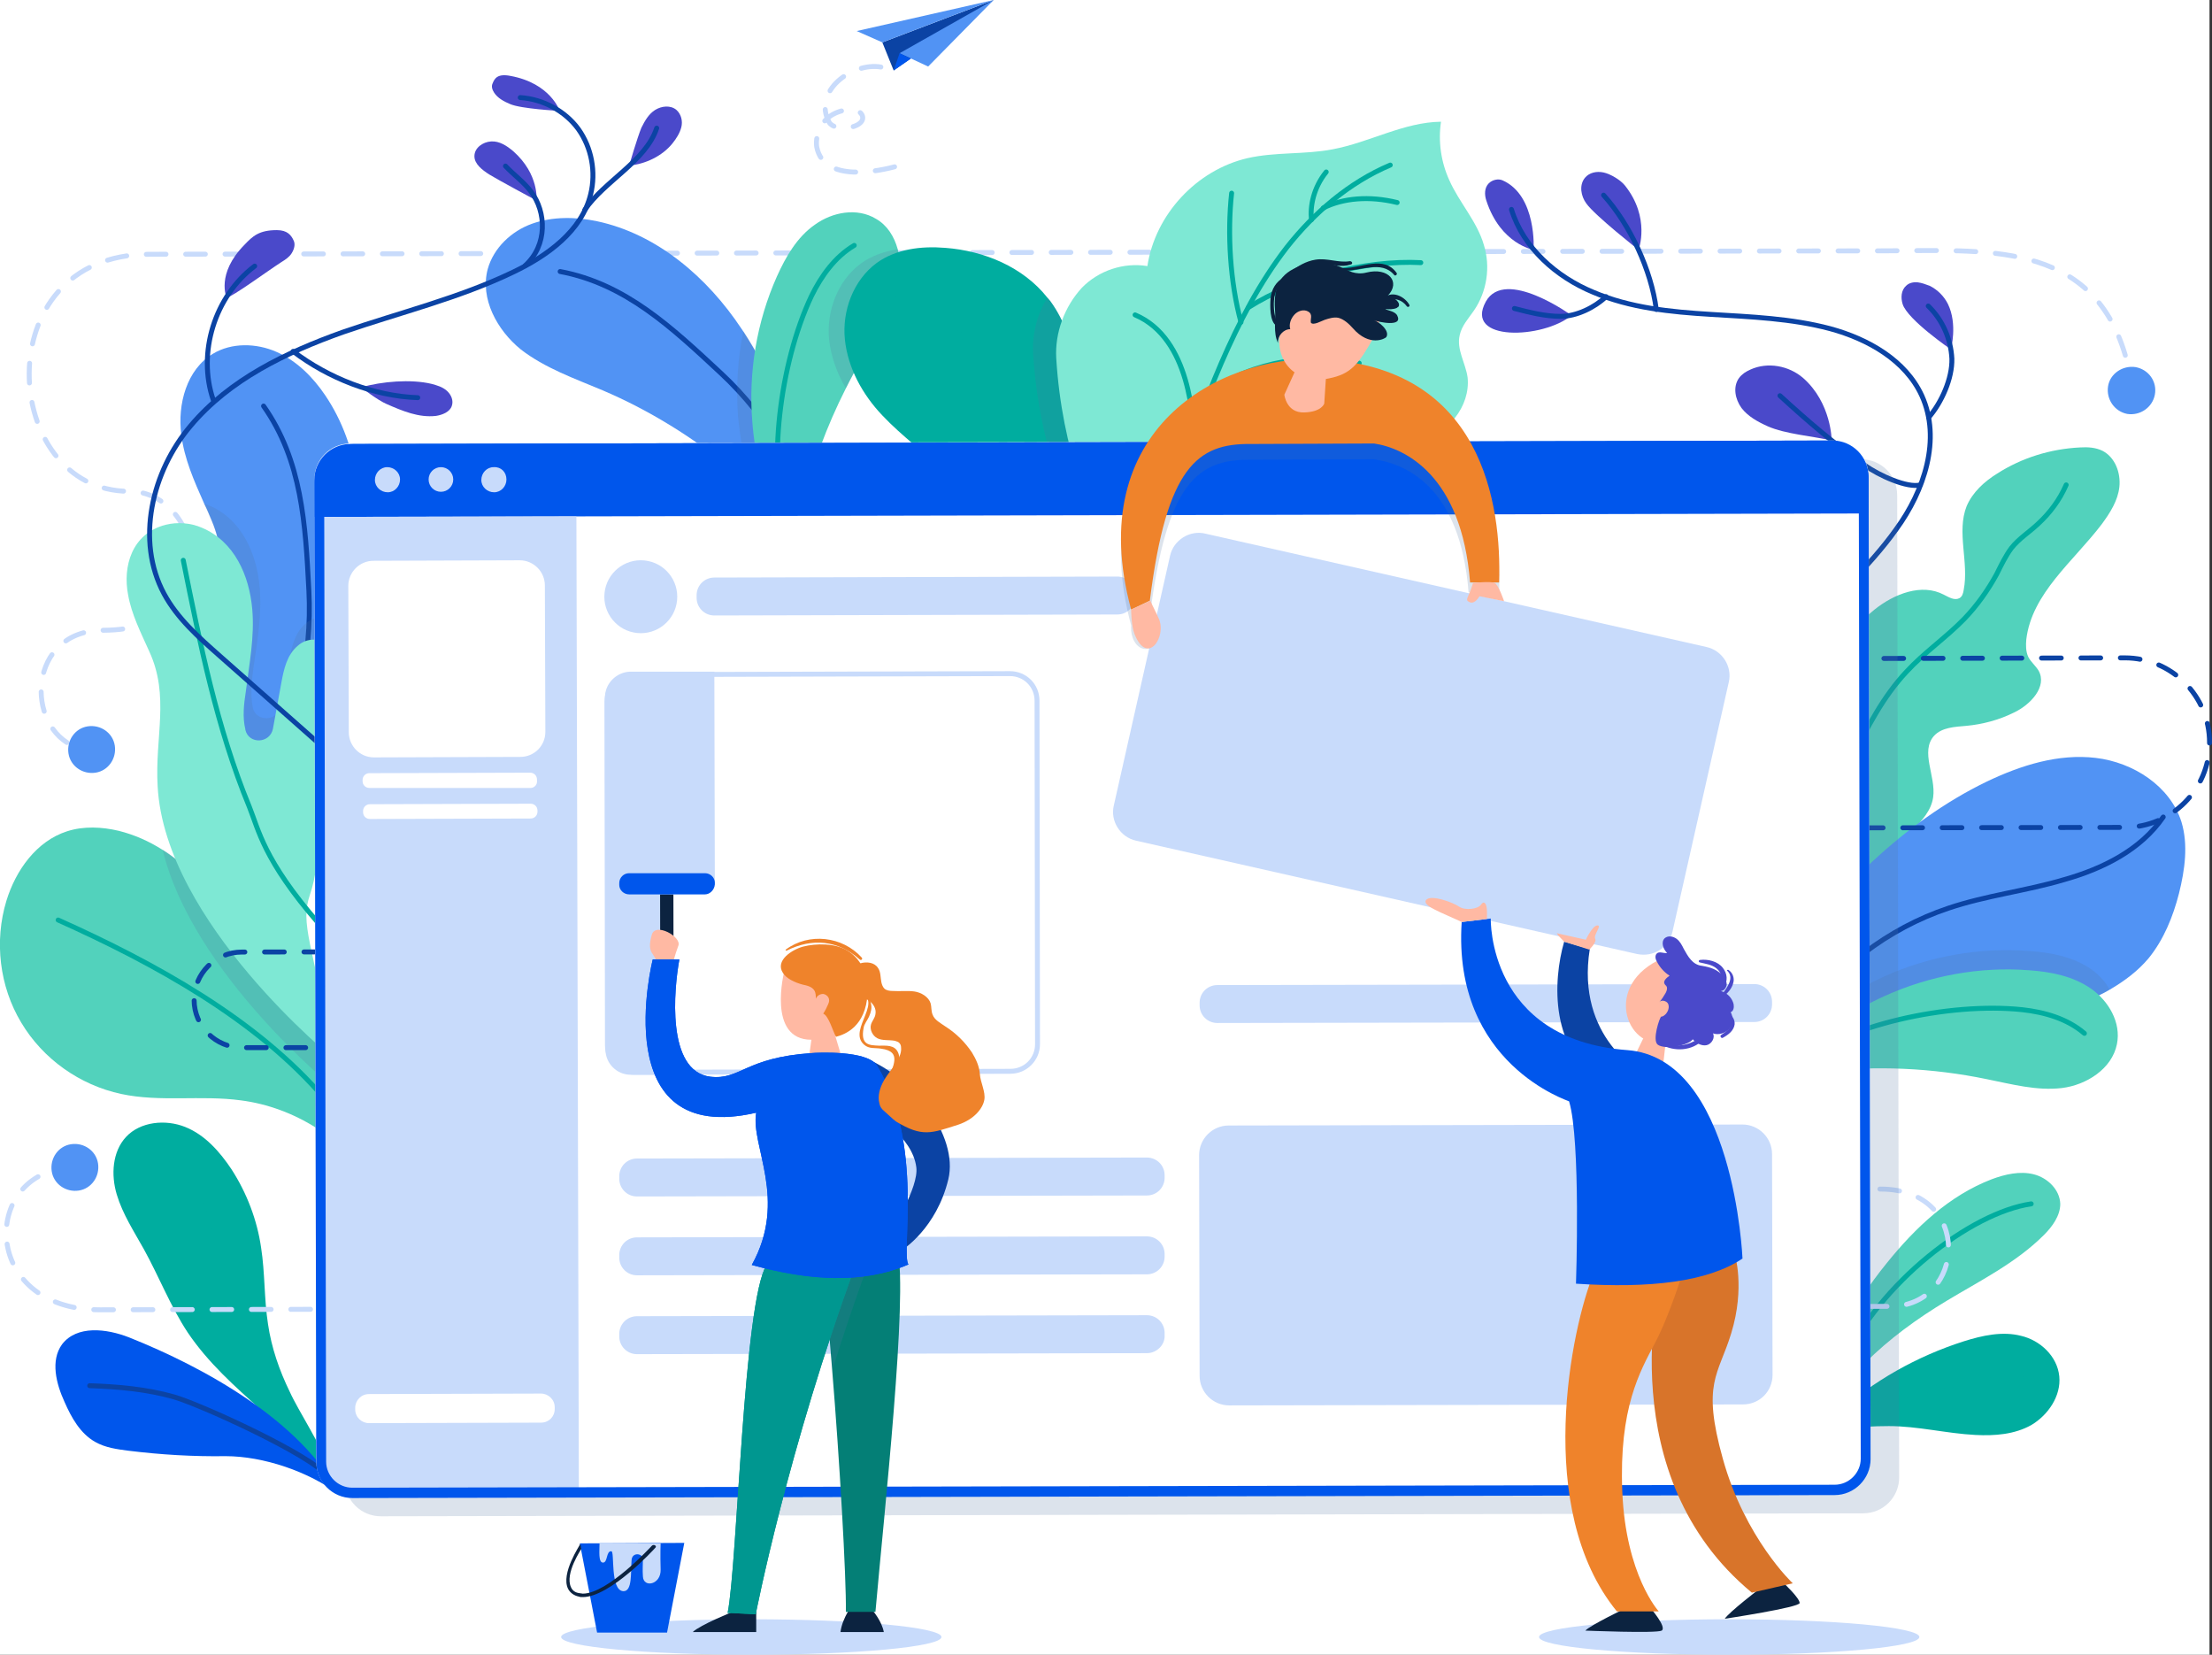 <?xml version="1.0" encoding="utf-8"?>
<!-- Generator: Adobe Illustrator 23.1.0, SVG Export Plug-In . SVG Version: 6.00 Build 0)  -->
<svg version="1.1" xmlns="http://www.w3.org/2000/svg" xmlns:xlink="http://www.w3.org/1999/xlink" x="0px" y="0px"
	 viewBox="0 0 449 335.8" style="enable-background:new 0 0 449 335.8;" xml:space="preserve">
<rect x="0" y="0" width="449" height="335.8" fill="#333333" stroke="none"/>
<style type="text/css">
	.st0{fill:#FFFFFF;}
	.st1{display:none;}
	.st2{display:inline;fill:#ECF3FF;}
	.st3{fill:#C8DBFB;}
	.st4{fill:none;stroke:#C8DBFB;stroke-linecap:round;stroke-linejoin:round;}
	.st5{fill:none;stroke:#C8DBFB;stroke-linecap:round;stroke-linejoin:round;stroke-dasharray:3.993,3.993;}
	.st6{fill:#5193F4;}
	.st7{fill:none;stroke:#0B43A4;stroke-linecap:round;stroke-linejoin:round;stroke-miterlimit:10;}
	.st8{fill:#00AD9F;}
	.st9{fill:none;stroke:#00AD9F;stroke-linecap:round;stroke-linejoin:round;stroke-miterlimit:10;}
	.st10{fill:#0056EC;}
	.st11{fill:#52D2BC;}
	.st12{opacity:0.2;fill:#5275A0;}
	.st13{fill:#7EE8D4;}
	.st14{fill:#4A49CA;}
	.st15{fill:none;stroke:#0B43A4;stroke-linecap:round;stroke-linejoin:round;stroke-miterlimit:10;stroke-dasharray:4;}
	.st16{fill:none;stroke:#C8DBFB;stroke-linecap:round;stroke-linejoin:round;stroke-miterlimit:10;stroke-dasharray:4;}
	.st17{fill:#0B43A4;}
	.st18{fill:#0C2340;}
	.st19{fill:#EF832B;}
	.st20{fill:#FFB9A3;}
	.st21{fill:#047F76;}
	.st22{fill:#009790;}
	.st23{fill:#D8742A;}
	.st24{display:inline;}
	.st25{fill:#A5B7C6;}
</style>
<g id="BACKGROUND">
	<rect class="st0" width="448.5" height="335.8"/>
	<g class="st1">
		<path class="st2" d="M84.1,13.2c15.6,1,22.2-9.6,29.5-23.3c20.1-37.5,64.8-33.9,79.8-10.8c10.6,16.4,33.6,13,52.1,6.6
			c18.3-6.3,49.4-12.4,74.1-4.8c21.6,6.6,30.5,30.3,50.2,28.8c43-3.2,64.7,39.3,56.9,57.8c-5.1,12.1-7.6,25.6-3.5,38.1
			c4.6,13.7,15,24.6,23.4,36.3c8.4,11.8,15.2,26.5,11,40.3c-3.6,11.8-14.2,20-20.9,30.5c-20.6,32.5-0.2,82.2-27.6,109.3
			c-19.6,19.4-51.6,14.9-79.1,18.6c-22.9,3.1-44.4,12.7-67.2,16.5c-46.1,7.6-92.8-9.2-139.5-9.6c-16.5-0.2-33.3,1.7-49.2-2.4
			c-21.3-5.4-39.4-21.8-46.8-42.3c-10.2-28.3-0.5-61.1-12.1-88.9c-9.4-22.6-32.3-41.1-30.9-65.5c0.9-15.2,11.3-27.9,18.4-41.4
			C13.5,86.9-0.6,7.6,84.1,13.2z M220.3-23.5c-4.1,0-7.4,2.5-7.4,5.7s3.3,5.4,7.4,5.7c13.3,0.9,13.3-4.5,13.3-7.7
			C233.6-24.8,224.4-23.5,220.3-23.5z M355.9,0.8c3.6,2.9,8.1,4.7,12.8,5c1.2,0.1,2.6,0,3.5-0.8c1.2-1,1.3-3,0.3-4.1
			c-0.7-0.7-1.6-1-2.5-1.4c-1.5-0.6-3-1.5-3.9-2.9c-0.3-0.4-0.5-0.9-0.9-1.1C362.5-6,351.2-3.1,355.9,0.8z M378.6,5.8
			c1.2,0.4,2.5,0,3.6-0.4c0.8-0.2,1.7-0.8,1.5-1.6c-0.1-0.4-0.4-0.6-0.8-0.8c-1.6-0.8-3.6-1.4-5.1-0.4
			C376.2,3.8,377.4,5.4,378.6,5.8z M432.9,113.1c0.2,1.8,1.3,3.3,2.4,4.7c2,2.8,4.1,5.6,6.8,7.8c1.1,0.9,2.5,1.7,3.9,1.8
			c1.3,0,2.6-0.6,3.7-1.3c2.6-1.9,4.4-4.9,4.8-8.1c0.5-4.4-1.5-8.7-3.9-12.4c-1.5-2.3-3.2-4.6-5.7-5.9c-4.1-2.1-6.9-0.3-8,3.4
			C435.8,106.4,432.5,109.3,432.9,113.1z M-7.5,215.6c-2.2,1.9-0.2,7.5,0.4,11.2c0.2,1.1,0.5,2.3,1.2,3.2c1,1.2,2.6,1.7,4.1,2.1
			c2.7,0.8,5.9,1.4,7.9-0.4c1.5-1.4,1.7-3.6,1.7-5.7c0-1.9-0.1-3.7-0.3-5.6c-0.1-0.9-0.2-1.8-0.7-2.6c-0.6-1-1.7-1.5-2.7-2
			C0.2,214.3-5.3,213.7-7.5,215.6z M125.7,356.3c-1.3,0.3-2.8,0.8-3,2.1c-0.2,1.1,0.7,2,1.6,2.6c7.1,5.3,16.7,5.6,25.6,5.8
			c1,0,2.1,0,3.1-0.4c1.9-0.8,2.8-3.3,1.9-5.2c-0.3-0.7-0.8-1.2-1.4-1.8C146.4,352.6,134.6,354.6,125.7,356.3z M303.4,352.8
			c-8,5.9,0.1,11.1,10.2,7.2c5.5-2.1,10.7-4.2,16.3-5.6c1.8-0.5,12.7-2.8,12.7-5.3c0-6.5-12.3-5-20.1-3.9
			C316.3,346.1,310,347.9,303.4,352.8z"/>
	</g>
</g>
<g id="OBJECTS">
	<g>
		<ellipse class="st3" cx="152.5" cy="332.2" rx="38.6" ry="3.6"/>
		<ellipse class="st3" cx="351" cy="332.2" rx="38.6" ry="3.6"/>
		<g>
			<g>
				<g>
					<path class="st4" d="M432.7,78c-0.1-0.7-0.2-1.3-0.4-2"/>
					<path class="st5" d="M431.4,72.1c-6.9-23.5-28.9-21.2-48.7-21.2c-21.4,0-352.5,0.7-352.5,0.7c-33.3,0.1-30.1,48.1-4,48.1
						c15,0,20.7,28.1-5.2,28.2c-15.5,0-16,19.7-5.6,23.7"/>
					<path class="st4" d="M17.2,152.1c0.6,0.1,1.3,0.2,2,0.2"/>
				</g>
			</g>
			<path class="st6" d="M23.3,151.3c0.4,2.6-1.3,5.1-3.9,5.5c-2.6,0.4-5.1-1.3-5.5-3.9c-0.4-2.6,1.3-5.1,3.9-5.5
				C20.4,147,22.9,148.7,23.3,151.3z"/>
			<path class="st6" d="M437.4,80.1c-0.5,2.6-3,4.3-5.6,3.9c-2.6-0.5-4.3-3-3.9-5.6s3-4.3,5.6-3.9C436.2,75,437.9,77.5,437.4,80.1z"
				/>
		</g>
		<g>
			<g>
				<path class="st6" d="M72.1,116.3c-0.7,3.9-1.7,7.7-2.9,11.4c-2.6,8.1-6.3,15.9-10,23.6c-1.9,4-9.8,13.3-14,15.1
					c0.5-10.5,0.5-22.7-0.7-33.3c-1.2-10.2,2.5-17.9-1.5-27.4c-0.5-1.2-1-2.4-1.6-3.6c-2-4.5-4-9-4.6-13.9
					c-0.8-6.2,1.1-13.2,6.4-16.4c3.8-2.3,8.8-2.2,12.9-0.4c4.1,1.8,7.4,5.1,9.9,8.8C73.1,90.7,74.3,104.1,72.1,116.3z"/>
				<path class="st7" d="M53.5,82.4c7.8,11.1,8.5,23.9,9.2,37.5c0.7,13.5-2.6,27.2-9.3,39"/>
			</g>
			<g>
				<path class="st8" d="M53.2,286.3c-5.5-4.9-11-9.8-15.1-15.9c-3.5-5.3-5.8-11.3-8.9-16.9c-2-3.6-4.3-7.1-5.5-11.1
					c-1.2-4-0.9-8.7,1.9-11.7c2.9-3.1,8-3.6,12-2c4,1.6,7,5,9.4,8.6c3.1,4.8,5.2,10.3,6,15.9c0.8,5.1,0.6,10.4,1.4,15.5
					c0.7,4.8,2.3,9.4,4.4,13.7c1.8,4,6.5,11,7.7,15.1C63.1,299.3,55.5,288.4,53.2,286.3z"/>
				<path class="st9" d="M34,236c5.2,2.3,7.3,8.5,8.4,14.1c1.2,6.4,1,13.3,3.9,19c5.5,10.9,12.7,23.3,18,27"/>
			</g>
			<g>
				<path class="st10" d="M26.2,271.4c-4.6-1.8-10.6-2.5-13.6,1.4c-2.4,3.3-1.2,8,0.5,11.7c1.4,3.2,3.2,6.4,6.2,8.1
					c2.1,1.2,4.5,1.5,6.8,1.8c6.5,0.8,13.1,1.2,19.7,1.1c7.6,0,16.9,3.1,23.2,7.9C61.1,288.3,41.5,277.5,26.2,271.4z"/>
				<path class="st7" d="M18.2,281.2c5.8,0.2,11.6,0.7,17.2,2.3c5.7,1.7,27.6,11.7,31,16"/>
			</g>
			<g>
				<path class="st11" d="M75.9,240.5c-5.9-9.3-16.1-15.8-27-17.2c-8.1-1.1-16.4,0.4-24.3-1.3c-8.4-1.8-15.9-7.1-20.3-14.5
					c-4.4-7.3-5.5-16.5-3-24.7c1.9-6.2,6.1-12.1,12.3-14.1c3.4-1.1,7.1-0.9,10.5-0.1c3.2,0.8,6.1,2.1,8.8,3.8
					c6.2,3.9,11.2,10,15,16.4c3.4,5.9,11.9,15,17.6,20.9c3.4,3.5,5.8,5.8,5.8,5.8C75.4,220.5,73.5,234.6,75.9,240.5z"/>
				<path class="st9" d="M11.8,186.7c19.4,8.7,40.5,20.2,54.2,36.4"/>
			</g>
			<g>
				<path class="st12" d="M67.9,220.9c0,0-28.9-23.4-34.9-48.5c6.2,3.9,11.2,10,15,16.4c3.4,5.9,11.9,15,17.6,20.9
					C66.3,212.9,67,216.5,67.9,220.9z"/>
				<path class="st12" d="M69.2,127.8c-2.6,8.1-6.3,15.9-10,23.6c-1.9,4-9.8,13.3-14,15.1c0.5-10.5,0.5-22.7-0.7-33.3
					c-1.2-10.2,2.5-17.9-1.5-27.4c-0.5-1.2-1-2.4-1.6-3.6c0.4,0.1,0.7,0.3,1.1,0.4c6.6,2.8,9.6,9.8,10.2,16.5
					c0.5,5.6-0.5,11.2-1.3,16.7c-0.3,2.6-0.6,5.2-0.1,7.7c0,0,0,0,0,0.1c0.7,3,5.1,2.8,5.6-0.2l1.8-9.3c0.5-2.8,1.1-5.7,3.4-7.6
					c0.9-0.8,2.1-1.3,3.2-1.2C67.2,125.2,68.4,126.3,69.2,127.8z"/>
				<path class="st13" d="M67.9,215c-4.6-23.8-7-27.5-5-33.4c2.6-7.6,1.1-15.3,3.5-22.9c2.4-7.7,4.1-15.9,2.1-23.7
					c-0.6-2.5-1.9-5.1-4.8-5.2c-1.2,0-2.3,0.4-3.2,1.2c-2.3,1.9-2.9,4.9-3.4,7.6l-1.7,9.3c-0.6,3-4.9,3.2-5.6,0.2c0,0,0-0.1,0-0.1
					c-0.6-2.5-0.3-5.1,0.1-7.7c0.7-5.6,1.8-11.1,1.3-16.7c-0.6-6.8-3.6-13.7-10.2-16.5c-2.3-1-5-1.2-7.4-0.6
					c-6.9,1.8-8.7,8.5-7.6,14.2c0.7,4,2.6,7.7,4.3,11.5c4.2,9.1,1.1,17.4,1.7,27.4C33.5,187.2,67.9,215,67.9,215z"/>
				<path class="st9" d="M37.2,113.7c3.4,16.9,6.8,34,13.4,50c1.9,4.7,2.9,10.8,14,23.6"/>
			</g>
			<g>
				<path class="st6" d="M169.5,118c-3.5-4-6.8-8.1-10.2-12c-2.2-2.5-4.5-5-7-7.4c-1.2-1.2-2.5-2.3-3.8-3.4
					c-7.9-6.5-16.8-12-26.2-16c-5.7-2.4-11.7-4.5-16.6-8.3c-4.8-3.9-8.3-10.3-6.7-16.3c1.2-4.3,4.8-7.7,9-9.2
					c4.2-1.5,8.9-1.4,13.2-0.5c12.2,2.6,22.4,11.4,29.3,21.8c0.1,0.2,0.3,0.4,0.4,0.6c5.1,7.8,8.6,16.4,11.7,25.2
					c1,2.8,1.9,5.7,2.9,8.5C167,105.1,171.3,113.8,169.5,118z"/>
				<path class="st7" d="M113.7,55.1c13.3,2.5,22.7,11.4,32.6,20.6s17,21.4,20.4,34.5"/>
			</g>
			<g>
				<path class="st12" d="M159.3,106c-0.1,1.4-0.1,2.8,0.2,4.2c-3.3-0.8-5.6-5.9-7.2-11.6c-1.5-5.5-2.2-11.4-2.5-14.1
					c-0.4-5.8-0.1-11.6,1.1-17.3c5.1,7.8,8.6,16.4,11.7,25.2c-1.1,3.2-2,6.3-2.7,9.6C159.7,103.3,159.4,104.6,159.3,106z"/>
				<path class="st11" d="M182.4,58c-1.1,5-4.1,9.3-6.8,13.7c-1.4,2.3-2.7,4.7-3.9,7.1c-3.9,7.7-6.9,15.8-8.9,24.2
					c-0.6,2.8-1,5.4-0.5,8.2c-6.6-1.5-9.2-20.1-9.6-25.7c-0.8-10,0.9-20.2,5-29.4c1.8-4,4.1-8,7.7-10.5c3.6-2.6,8.6-3.5,12.4-1.2
					c2.3,1.3,3.7,3.6,4.4,6.1C182.9,52.9,182.9,55.5,182.4,58z"/>
				<path class="st9" d="M159.8,105.7c-4.1-10.2-1.6-31.9,4.9-45.6c2-4.1,4.8-8,8.7-10.3"/>
			</g>
			<g>
				<path class="st12" d="M182.4,58c-1.1,5-4.1,9.3-6.8,13.7c-1.4,2.3-2.7,4.7-3.9,7.1c-1.8-3-3-6.4-3.4-9.8
					c-0.6-5.8,1.7-12,6.4-15.5c2.2-1.6,4.8-2.5,7.5-2.9C182.9,52.9,182.9,55.5,182.4,58z"/>
				<path class="st8" d="M220.3,101.4c-0.3,1.9-0.9,3.7-1.7,5.5c-2.9,6.3-9,11.7-18.2,16.1c0,0-0.5-10-0.6-12.6
					c-0.4-11.4-12.8-17.7-20.7-26.1c-4-4.2-7-9.6-7.6-15.4c-0.6-5.8,1.7-12,6.4-15.5c4-2.9,9.1-3.5,14-3.1
					c7.9,0.6,15.8,3.9,20.7,10.1c0.2,0.2,0.4,0.5,0.6,0.7c3,4.1,4.5,9.1,5.7,14C220.8,83.7,221.7,92.7,220.3,101.4z"/>
				<path class="st9" d="M181.3,59.5c8.6,4.4,17.2,9.8,22.2,18.1c7,11.5,5.4,26.5,0.1,38.9"/>
			</g>
			<g>
				<path class="st11" d="M363.7,175c5.5-9,2.7-20.6,4.6-30.9c1.5-8,5.9-15.3,12.2-20.4c4-3.2,9.6-5.4,14.1-3c1,0.5,2.1,1.2,3.1,0.7
					c0.6-0.3,0.8-1,0.9-1.7c1.1-5.6-1.5-11.7,0.6-17c1.2-2.8,3.6-5,6.2-6.6c5-3.2,10.8-5,16.8-5.3c1.6-0.1,3.2,0,4.6,0.7
					c2.5,1.3,3.7,4.4,3.4,7.3c-0.3,2.8-1.9,5.3-3.6,7.6c-5.7,7.5-14.2,14-15.3,23.4c-0.1,1.2-0.1,2.4,0.4,3.5c0.5,1,1.5,1.8,2.1,2.8
					c1.8,3.2-1.6,6.9-5,8.5c-3,1.5-6.4,2.4-9.7,2.7c-2.3,0.2-4.9,0.3-6.5,2c-2.9,3.2,0.4,8.2-0.2,12.5c-0.4,2.7-2.3,4.8-4.2,6.6
					c-3.6,3.4-7.5,6.5-11.7,9.2c-3.4,2.2-7,4.1-10,6.8c-3,2.7-5.4,6.3-5.6,10.3"/>
				<path class="st9" d="M371,166.3c0.9-4.4,2.9-8.4,4.9-12.4c3.1-6.2,6.3-12.5,11.1-17.6c3.6-3.9,8-6.9,11.7-10.7
					c2.6-2.7,4.8-5.8,6.6-9.1c0.9-1.8,1.8-3.7,3-5.3c1.5-1.9,3.6-3.2,5.4-4.9c2.4-2.2,4.4-4.9,5.7-7.9"/>
			</g>
			<g>
				<path class="st6" d="M442.3,181.3c-1.2,4.7-3.1,9.4-6.2,13.2c-2.2,2.6-4.9,4.6-7.8,6.3c-1.5,0.9-3.1,1.6-4.7,2.3
					c-6.3,2.6-13,4.1-19.8,4.4c-9.9,0.4-20-1.8-29.5,1c-4.4,1.3-8.4,3.6-11.6,6.8c-2.1,1.9-3.8,4.2-5.2,6.6l1.3-8.2
					c2.4-8.8,4.8-17.8,9.7-25.5c3.2-5,7.2-9.4,11.6-13.4c6.9-6.4,14.7-12.1,23.2-16.2c6.9-3.3,14.5-5.7,22.1-4.8
					c7.6,0.9,15.1,5.7,17.4,13C444.2,171.4,443.5,176.5,442.3,181.3z"/>
				<path class="st7" d="M365.1,207.4c7.3-10.7,18.1-19,30.4-23.1c7.7-2.6,15.8-3.5,23.5-5.8c7.8-2.2,15.5-6,20.1-12.7"/>
			</g>
			<g>
				<path class="st11" d="M369.9,286.1c0.4-11,6.1-21.2,13.1-29.8c5.8-7.2,12.7-13.7,21.3-17c2.7-1,5.7-1.7,8.5-1
					c2.8,0.7,5.3,3.1,5.4,6c0,2.4-1.6,4.6-3.3,6.3c-5.7,5.7-13,9.3-19.8,13.4c-11.8,7.1-23,16.6-27.7,29.6"/>
				<path class="st9" d="M374.2,276.5c7.2-16.1,25.8-30.4,38.1-32.2"/>
			</g>
			<g>
				<path class="st8" d="M365.4,294.9c-0.1-1.8,5.9-6.7,7.3-7.9c7.5-6.8,16.5-11.8,25.9-14.8c3.8-1.2,7.9-2.1,11.7-1.1
					c3.8,0.9,7.3,4.1,7.7,8.2c0.4,4-2.3,7.9-5.7,9.9c-3.4,1.9-7.4,2.2-11.3,2c-5.9-0.3-11.7-1.8-17.6-1.8S369.1,290,365.4,294.9z"/>
				<path class="st9" d="M371.5,289.3c12.1-6.6,30.4-10.8,43.7-9.2"/>
			</g>
			<g>
				<path class="st12" d="M220.3,101.4c-0.3,1.9-0.9,3.7-1.7,5.5c-4.2-9-8-20.8-8.9-35.2c-0.2-3.9,0.8-7.9,2.9-11.3
					c0.2,0.2,0.4,0.5,0.6,0.7c3,4.1,4.5,9.1,5.7,14C220.8,83.7,221.7,92.7,220.3,101.4z"/>
				<path class="st13" d="M262.1,100.9c9-3.2,18.4-5.8,26.7-10.7c2.5-1.5,4.9-3.2,6.6-5.5c1.8-2.3,2.8-5.2,2.5-8.1
					c-0.4-2.9-2.3-5.7-1.6-8.6c0.4-1.9,1.8-3.4,2.9-5c2.6-3.8,3.4-8.8,2-13.3c-1.4-4.8-5-8.6-7-13.1c-1.7-3.7-2.3-7.9-1.7-11.9
					c-7.6,0.1-14.5,4.2-22,5.6c-5.7,1.1-11.6,0.5-17.3,1.8c-10.3,2.4-18.7,11.4-20.3,21.9c-4.8-0.8-9.9,0.9-13.3,4.4
					c-3.5,3.8-5.5,9.1-5.2,14.3c2.3,37.4,23.8,57,23.8,57S258.7,102.1,262.1,100.9z"/>
				<g>
					<path class="st9" d="M241.9,100.6c-0.9-9.2,2.3-18.4,6-26.9c3.6-8.3,7.8-16.4,13.3-23.5c5.6-7.1,12.7-13.2,21-16.7"/>
					<path class="st9" d="M250,39.2c-0.9,8.2-0.3,18.1,1.9,26.2"/>
					<path class="st9" d="M253.4,62.4c9.4-6,23.9-9.7,35-9.1"/>
					<path class="st9" d="M230.4,63.9c11.3,4.8,11.8,21.4,12.1,26.1"/>
					<path class="st9" d="M245.5,79.5c8.7-6.2,21.2-8.1,30.4-5.8"/>
					<path class="st9" d="M269.2,34.9c-2.6,3.2-3.3,7-3,9.7"/>
					<path class="st9" d="M268.6,42.2c4-2,9.3-2.5,15-1.1"/>
				</g>
			</g>
			<g>
				<path class="st14" d="M46,60.4c1.1-0.1,8.3-5.4,11.1-7.2c0.8-0.5,1.6-1,2.1-1.8c0.5-0.8,0.8-1.8,0.4-2.6
					c-0.5-1.1-1.3-2.1-3.4-2.1c-3.6,0-4.9,1.2-6.6,3C43.8,55.6,46,60.4,46,60.4z"/>
				<path class="st14" d="M78.5,82c3.2,1.4,6.5,2.8,10,2.4c1.3-0.2,2.8-0.8,3.2-2c0.4-1.1-0.1-2.3-1-3.1c-0.9-0.8-2-1.1-3.1-1.4
					c-4.2-1-10.1-0.5-14.3,0.7C73.3,78.6,76.6,81.2,78.5,82z"/>
				<path class="st14" d="M99.3,35.4c-1.4-0.9-3-2.1-3-3.7c0-1.7,1.7-2.9,3.4-3s3.2,0.9,4.5,2c5.3,4.7,4.7,10,4.7,10
					S100.9,36.4,99.3,35.4z"/>
				<path class="st14" d="M103.5,21.1c-1.2-0.5-2.5-1.2-3.2-2.3c-0.4-0.6-0.6-1.3-0.3-1.9c0.4-1,1-2,3.6-1.5c8.2,1.5,10,7.1,10,7.1
					S105.7,22.1,103.5,21.1z"/>
				<path class="st14" d="M127.7,33.6c3.3-0.3,6.7-1.9,8.8-4.5c0.8-1,1.5-2.1,1.8-3.3c0.3-1.2,0-2.6-1-3.5c-1.2-1-3-0.8-4.3,0
					c-1.3,0.8-2.1,2.2-2.8,3.6C129.4,27.8,127.7,33.6,127.7,33.6z"/>
				<path class="st7" d="M68.6,154.3c-8-7.1-16-14.1-24-21.2c-4.3-3.8-8.6-7.6-11.3-12.6c-5.8-10.8-2.5-24.8,5.4-34.1
					c7.9-9.4,19.4-14.9,30.9-19c11.6-4,23.6-6.9,34.6-12.2c6.9-3.3,13.9-8.3,15.7-15.8c1.1-4.5,0.2-9.4-2.5-13.2
					c-2.7-3.7-7.2-6.1-11.8-6.4"/>
				<path class="st7" d="M133.3,26c-2.2,6.7-10.7,10.8-14.6,16.6"/>
				<path class="st7" d="M102.6,33.7c1.7,1.8,3.7,3.2,5.2,5.2c3.1,4.1,3.4,10.8-1.2,15"/>
				<path class="st7" d="M59.5,71.3c7.1,5.4,16.4,9.1,25.3,9.4"/>
				<path class="st7" d="M43.3,81.2c-3.3-9.6,0.3-21.1,8.4-27.2"/>
			</g>
			<g>
				<path class="st14" d="M301.7,40.7c-0.4-1.2-0.4-2.6,0.5-3.5c0.7-0.7,1.9-1,2.8-0.6c7,3.1,6.3,14.1,6.3,14.1
					S304.6,49.6,301.7,40.7z"/>
				<path class="st14" d="M301.6,61.2c-4.5,8.2,11.6,7.6,17.4,2.8C319,64,305.5,54.2,301.6,61.2z"/>
				<path class="st14" d="M322,41.3c-1.1-1.5-1.5-3.7-0.3-5.2c0.9-1.1,2.4-1.4,3.8-1.1c1.4,0.3,3.4,1.5,4.3,2.6
					c5.3,6.6,2.8,13.1,2.8,13.1S323.8,43.8,322,41.3z"/>
				<path class="st14" d="M386.2,61.7c-0.4-1.3-0.3-2.8,0.7-3.7c0.6-0.6,1.5-0.8,2.4-0.7c0.8,0.1,1.6,0.4,2.4,0.7
					c1.6,0.8,2.9,2.1,3.7,3.7c2,4.1,0.6,9.2,0.6,9.2S387.2,64.9,386.2,61.7z"/>
				<path class="st14" d="M366,76.7c-2.9-2.5-7.2-3.3-10.7-1.7c-0.9,0.4-1.7,0.9-2.3,1.7c-1.3,1.8-0.8,4.3,0.5,6.1
					c1.3,1.7,3.3,2.8,5.3,3.7c3.6,1.6,9.2,2,13,2.9C371.8,89.4,371.8,81.8,366,76.7z"/>
				<path class="st7" d="M306.8,42.5c2.4,7.8,9.1,13.7,16.6,16.8c7.5,3.2,15.7,4,23.9,4.5c8.1,0.5,16.3,0.8,24.2,2.9
					c7.7,2.1,15.3,6.4,18.6,13.6c4,8.8,0.5,19.3-5.2,27.1c-5.6,7.9-13.2,14.2-18.6,22.2c-2.5,3.7-4.6,8-4.1,12.4
					c0.7,5.9,5.6,10.2,10.2,13.9"/>
				<path class="st7" d="M325.5,39.6c5.4,6,9.7,15.3,10.7,23.2"/>
				<path class="st7" d="M307.4,62.6c3.1,0.8,6.2,1.6,9.4,1.6c3.2,0,6.9-1.8,9.2-4"/>
				<path class="st7" d="M391.4,62.1c2.9,2.8,4.6,6.7,4.8,10.7c0.1,4-2.1,8.9-4.7,11.9"/>
				<path class="st7" d="M361.3,80.3c5.8,5.3,10.8,9.6,17.2,14.1c2.9,2.1,8.7,4.7,11.3,4"/>
			</g>
			<g>
				<path class="st12" d="M428.2,200.8c-1.5,0.9-3.1,1.6-4.7,2.3c-6.3,2.6-13,4.1-19.8,4.4c-9.9,0.4-20-1.8-29.5,1
					c-4.4,1.3-8.4,3.6-11.6,6.8c-0.3,0.2-0.7,0.3-1,0.5c-0.8-6.7,15.9-15.4,21-17.7c9.1-4.1,19.4-5.9,29.4-5.1
					c4.4,0.3,8.9,1.2,12.5,3.7C425.9,197.7,427.3,199.1,428.2,200.8z"/>
				<path class="st11" d="M411.9,196.9c4.4,0.3,8.9,1.2,12.5,3.7s6.2,6.9,5.3,11.3c-1,5-6.2,8.3-11.2,8.9
					c-5.1,0.6-10.2-0.8-15.2-1.8c-11.1-2.3-22.5-2.8-33.8-1.5c-2.8,0.3-5.5,0.9-7.9,2.3c-0.8-6.7,15.9-15.4,21-17.7
					C391.7,198,401.9,196.1,411.9,196.9z"/>
				<path class="st9" d="M365.9,215.5c8.3-7.3,29.5-12.2,44.6-10.6c4.5,0.5,9.1,1.8,12.6,4.8"/>
			</g>
		</g>
		<path class="st15" d="M350.4,133.7l80.9-0.2c9.5,0,17.2,7.7,17.2,17.2v0c0,9.5-7.7,17.2-17.2,17.2l-55.3,0.1"/>
		<path class="st15" d="M105.7,193.1l-56.6,0.1c-5.4,0-9.7,4.4-9.7,9.7l0,0c0,5.4,4.4,9.7,9.7,9.7l16.5,0"/>
		<g>
			<path class="st16" d="M15.4,236.9c-19.4,0-19.8,28.9,4.9,28.9c24.7-0.1,348.1-0.7,363.4-0.7s16.9-23.8-2-23.8
				c-37.5,0.1-38.8-17.8-17.9-17.9"/>
			<path class="st6" d="M19.9,236.1c0.4,2.6-1.3,5.1-3.9,5.5c-2.6,0.4-5.1-1.3-5.5-3.9c-0.4-2.6,1.3-5.1,3.9-5.5
				C17,231.8,19.5,233.5,19.9,236.1z"/>
			<path class="st17" d="M373,223.5c0.4,2.6-1.3,5.1-3.9,5.5c-2.6,0.4-5.1-1.3-5.5-3.9c-0.4-2.6,1.3-5.1,3.9-5.5
				C370.1,219.2,372.6,220.9,373,223.5z"/>
		</g>
		<g>
			<path class="st12" d="M378.2,307.1l-300.9,0.6c-4,0-7.3-3.2-7.3-7.3l-0.4-199.3c0-4,3.2-7.3,7.3-7.3l300.9-0.6
				c4,0,7.3,3.2,7.3,7.3l0.4,199.3C385.5,303.8,382.3,307.1,378.2,307.1z"/>
			<g>
				<path class="st0" d="M372.4,303.3l-300.9,0.6c-4,0-7.3-3.2-7.3-7.3L63.8,97.3c0-4,3.2-7.3,7.3-7.3l300.9-0.6
					c4,0,7.3,3.2,7.3,7.3l0.4,199.3C379.6,300,376.4,303.3,372.4,303.3z"/>
				<path class="st10" d="M371.4,89.4L71.8,90.1c-4.4,0-7.9,3.6-7.9,7.9l0,6.9l315.4-0.7l0-6.9C379.3,93,375.8,89.4,371.4,89.4z"/>
				<path class="st3" d="M72.2,303.9l45.3-0.1L117,104.8l-53.2,0.1L64.2,296C64.3,300.4,67.8,303.9,72.2,303.9z"/>
				<g>
					<path class="st10" d="M372,91.4c2.9,0,5.3,2.4,5.3,5.3l0.4,199.3c0,2.9-2.4,5.3-5.3,5.3l-300.9,0.6c-2.9,0-5.3-2.4-5.3-5.3
						L65.8,97.3c0-1.4,0.5-2.7,1.5-3.7c1-1,2.3-1.5,3.7-1.6L372,91.4L372,91.4 M372,89.4C372,89.4,372,89.4,372,89.4L71.1,90.1
						c-4,0-7.3,3.3-7.3,7.3l0.4,199.3c0,4,3.3,7.3,7.3,7.3c0,0,0,0,0,0l300.9-0.6c4,0,7.3-3.3,7.3-7.3l-0.4-199.3
						C379.3,92.7,376,89.4,372,89.4L372,89.4z"/>
				</g>
				<path class="st0" d="M109.8,288.7l-34.9,0.1c-1.5,0-2.8-1.2-2.8-2.8l0-0.3c0-1.5,1.2-2.8,2.8-2.8l34.9-0.1
					c1.5,0,2.8,1.2,2.8,2.8l0,0.3C112.6,287.5,111.4,288.7,109.8,288.7z"/>
				<path class="st0" d="M105.6,153.6l-29.7,0.1c-2.8,0-5.1-2.3-5.1-5.1l-0.1-29.7c0-2.8,2.3-5.1,5.1-5.1l29.7-0.1
					c2.8,0,5.1,2.3,5.1,5.1l0.1,29.7C110.7,151.4,108.4,153.6,105.6,153.6z"/>
				<path class="st3" d="M232.8,242.6l-103.5,0.2c-2,0-3.6-1.6-3.6-3.6l0-0.5c0-2,1.6-3.6,3.6-3.6l103.5-0.2c2,0,3.6,1.6,3.6,3.6
					l0,0.5C236.4,241,234.8,242.6,232.8,242.6z"/>
				<path class="st3" d="M226.8,124.7l-81.8,0.2c-2,0-3.6-1.6-3.6-3.6l0-0.5c0-2,1.6-3.6,3.6-3.6l81.8-0.2c2,0,3.6,1.6,3.6,3.6
					l0,0.5C230.4,123.1,228.8,124.7,226.8,124.7z"/>
				<path class="st3" d="M356.1,207.4l-109,0.2c-2,0-3.6-1.6-3.6-3.6l0-0.5c0-2,1.6-3.6,3.6-3.6l109-0.2c2,0,3.6,1.6,3.6,3.6l0,0.5
					C359.7,205.8,358.1,207.4,356.1,207.4z"/>
				<path class="st3" d="M232.8,258.6l-103.5,0.2c-2,0-3.6-1.6-3.6-3.6l0-0.5c0-2,1.6-3.6,3.6-3.6l103.5-0.2c2,0,3.6,1.6,3.6,3.6
					l0,0.5C236.4,257,234.8,258.6,232.8,258.6z"/>
				<path class="st3" d="M232.8,274.6l-103.5,0.2c-2,0-3.6-1.6-3.6-3.6l0-0.5c0-2,1.6-3.6,3.6-3.6l103.5-0.2c2,0,3.6,1.6,3.6,3.6
					l0,0.5C236.5,272.9,234.8,274.6,232.8,274.6z"/>
				<path class="st3" d="M353.8,285l-104.3,0.2c-3.3,0-6-2.7-6-6l-0.1-44.8c0-3.3,2.7-6,6-6l104.3-0.2c3.3,0,6,2.7,6,6l0.1,44.8
					C359.8,282.3,357.2,285,353.8,285z"/>
				<path class="st3" d="M81.2,97.3c0,1.4-1.1,2.6-2.5,2.6s-2.6-1.1-2.6-2.5s1.1-2.6,2.5-2.6S81.2,95.9,81.2,97.3z"/>
				<circle class="st3" cx="89.5" cy="97.3" r="2.5"/>
				<path class="st3" d="M102.8,97.3c0,1.4-1.1,2.6-2.5,2.6c-1.4,0-2.6-1.1-2.6-2.5c0-1.4,1.1-2.6,2.5-2.6
					C101.7,94.7,102.8,95.8,102.8,97.3z"/>
				
					<ellipse transform="matrix(9.966175e-02 -0.995 0.995 9.966175e-02 -3.379 238.374)" class="st3" cx="130" cy="121.1" rx="7.4" ry="7.4"/>
				<path class="st0" d="M107.7,159.9L75,159.9c-0.8,0-1.4-0.6-1.4-1.4l0-0.2c0-0.8,0.6-1.4,1.4-1.4l32.6-0.1c0.8,0,1.4,0.6,1.4,1.4
					l0,0.2C109.1,159.3,108.4,159.9,107.7,159.9z"/>
				<path class="st0" d="M107.7,166.1l-32.6,0.1c-0.8,0-1.4-0.6-1.4-1.4l0-0.2c0-0.8,0.6-1.4,1.4-1.4l32.6-0.1
					c0.8,0,1.4,0.6,1.4,1.4l0,0.2C109.1,165.5,108.5,166.1,107.7,166.1z"/>
				<path class="st3" d="M145.1,179.3l-9.2,0.1l0.1,38.7l-8,0c-2.8,0-5.1-2.3-5.1-5.1l-0.1-71.5c0-2.8,2.3-5.1,5.1-5.2l17.1,0
					L145.1,179.3z"/>
				<g>
					<path class="st3" d="M205,136.2v1c2.8,0,5,2.2,5,5l0.1,69.7c0,2.8-2.2,5-5,5l-76.3,0.2c-2.8,0-5-2.2-5-5l-0.1-69.7
						c0-2.8,2.2-5,5-5l76.3-0.2L205,136.2 M205,136.2C205,136.2,205,136.2,205,136.2l-76.3,0.2c-3.3,0-6,2.7-6,6l0.1,69.7
						c0,3.3,2.7,6,6,6c0,0,0,0,0,0l76.3-0.2c3.3,0,6-2.7,6-6l-0.1-69.7C211,138.8,208.3,136.2,205,136.2L205,136.2z"/>
				</g>
			</g>
			<path class="st3" d="M332.3,193.6l-101.7-23c-3.2-0.7-5.3-4-4.5-7.2l11.4-50.6c0.7-3.2,4-5.3,7.2-4.5l101.7,23
				c3.2,0.7,5.3,4,4.5,7.2L339.5,189C338.8,192.3,335.6,194.3,332.3,193.6z"/>
			<g>
				<polygon class="st10" points="135.4,331.3 121.2,331.3 117.7,313.2 138.9,313.1 				"/>
				<path class="st3" d="M121.7,313.1c0,1.5-0.3,4,0.7,4c1,0,0.6-2.4,1.7-2.3c0.7,0-0.3,7.9,2.4,8.1c1.9,0.1,1.5-3.8,1.7-6.3
					c0.1-1.7,2.3-1.4,2.3-0.2c0,1.2-0.1,2.1,0,3.5c0.1,2.4,3.7,1.7,3.6-1.4s0-5.3,0-5.3L121.7,313.1z"/>
				<g>
					<path class="st18" d="M118.3,324.1c-0.3,0-0.6,0-0.8-0.1c-1-0.2-1.8-0.8-2.2-1.6c-1.5-3.1,2.4-8.8,2.5-9.1l0.2,1
						c0,0.1-3.4,5-2.1,7.8c0.3,0.7,0.9,1.1,1.7,1.2c0.2,0,0.5,0.1,0.7,0.1c5.1,0,13.9-9.6,14-9.7c0.4-0.4,1,0,0.8,0.3
						C132.7,314.5,123.8,324.1,118.3,324.1z"/>
				</g>
			</g>
			<g>
				<path class="st12" d="M267.8,76.1c-20.2-0.8-48.1,14.2-38.2,50.8c-0.2,3.1,1.6,5.3,3.6,4.7c2-0.6,0.2-6.5,0.2-6.5
					c3.4-27.2,9.7-31.9,20.4-31.8l25.1-0.1c6.2,0.9,17.5,5.3,19.2,27l6.2,1.2C304.8,105.7,301,77.4,267.8,76.1z"/>
				<path class="st19" d="M267.8,72.9c-20.2-0.8-48.1,14.2-38.2,50.8l3.8-1.8c3.4-27.2,9.7-31.9,20.4-31.8l25.1-0.1
					c6.2,0.9,17.8,6.4,19.5,28.2l5.9,0C304.8,102.5,301,74.2,267.8,72.9z"/>
				<path class="st20" d="M263.7,73.5l-3,6.6c0,0,0.4,3.7,4,3.6c3.6-0.1,4.1-1.8,4.1-1.8l0.5-7.6L263.7,73.5z"/>
				<path class="st20" d="M279.1,68c-3.4,6.1-4.9,7.9-9.4,8.8c-5.8,1.2-12.3-2.7-9.3-12.4c2.5-7.9,6.2-6.7,9.9-6.4
					C273.9,58.4,282.8,61.5,279.1,68z"/>
				<path class="st18" d="M265.5,63.2c-0.9-0.5-2.1-0.1-2.8,0.7c-0.7,0.8-1.1,1.9-0.8,2.9c-1.4,0-2.6,1.4-2.5,2.8
					c-1-2.2-0.4-4.6-0.6-6.8c-0.2-2.3,0.1-4.8,1.5-6.5c0.6-0.7,1.4-1.3,2.2-1.7c3.2-1.7,7.1-1.7,10.3-0.1c0.7,0.3,2.3,1.4,4.6,0.8
					c4.4-1.1,7,1.9,4.3,4.7c0.9,0.3,1.8,0.7,2.2,1.5c0.1,0.2,0.1,0.5,0,0.7c-0.1,0.1-0.3,0.2-0.4,0.3c-0.7,0.3-1.6,0.3-2.3,0.2
					c0.3,0.3,1.9,0.4,2.4,1.3c1.3,2.5-3.9,1.3-4.7,1c0.9,0.2,3.3,2.1,2.5,3.4c-0.2,0.3-3.4,2.1-6.8-1.8c-0.8-0.9-1.8-1.8-2.9-2.1
					c-0.9-0.2-1.9,0.1-2.8,0.4c-0.6,0.2-2.3,1.2-2.8,0.6C265.9,64.8,266.6,63.8,265.5,63.2z"/>
				<path class="st20" d="M299,118.3c-0.9,3.1-1.8,3.4-0.7,3.9c1.1,0.5,2-1.2,2-1.2l5,1c0,0-1.1-3.3-1.9-3.7
					C302.6,117.9,299,118.3,299,118.3z"/>
				<path class="st20" d="M233.5,121.9c0.7,1.6,0.8,1.6,1.7,3.6c1.7,3.7-2.3,9.7-4.9,3.2c-0.7-1.8-0.7-5-0.7-5L233.5,121.9z"/>
			</g>
			<g>
				<g>
					<path class="st18" d="M272.7,54.9c3.4,0.2,7.7-2.2,10.3,0.9c0.2,0.3,0.7-0.1,0.5-0.4c-2.6-3.7-7.3-0.9-10.9-1
						C272.3,54.3,272.3,54.9,272.7,54.9L272.7,54.9z"/>
					<path class="st18" d="M274,53c-2.3,0.4-4.6-0.7-7-0.3c-1.9,0.3-3.6,1.3-5.1,2.5c-0.4,0.3,0.1,1,0.5,0.7c2-1.3,4-2.5,6.5-2.3
						c1.8,0.1,3.4,0.7,5.2,0.1C274.7,53.6,274.5,53,274,53L274,53z"/>
					<path class="st18" d="M260.7,56.2c-1.7,1-2.6,2.4-2.8,4.4c-0.1,1.4-0.2,4.7,1.2,5.5c0.3,0.2,0.7-0.3,0.4-0.5
						c-0.9-0.9-1-3.4-0.9-4.6c0.1-1.8,0.9-3.2,2.3-4.3C261.2,56.5,261,56.1,260.7,56.2L260.7,56.2z"/>
					<path class="st18" d="M286.1,61.9c-0.8-1.5-3-2.8-4.7-1.8c-0.3,0.1-0.1,0.5,0.1,0.6c0.7,0,1.4-0.1,2.1,0.1
						c0.8,0.2,1.5,0.7,2,1.4C285.8,62.4,286.2,62.2,286.1,61.9L286.1,61.9z"/>
				</g>
			</g>
			<g>
				<path class="st17" d="M174.8,214.4c10.6,3.9,19.8,16.1,17.7,24.9c-2.4,10-9.3,14.3-9.3,14.3l-2.2-4c0,0,5.5-8.6,5-12.7
					c-0.8-6.5-9-10.9-9-10.9L174.8,214.4z"/>
				<path class="st18" d="M148.7,327.1c0,0-6.5,2.6-8.1,4.1l12.9,0l0-4.1L148.7,327.1z"/>
				<path class="st18" d="M177.2,326.9c0,0,1.8,2.1,2.2,4.3l-8.8,0c0.2-1.5,0.8-2.9,1.6-4.3L177.2,326.9z"/>
				<path class="st21" d="M177.7,327.1l-6,0c0.1-7.1-1.3-31.2-2.8-49.3c-0.8-10.6-1.7-19.1-2.1-20.8l3.2-0.7l12.2-2.7
					C184.3,263.1,179.5,306.7,177.7,327.1z"/>
				<path class="st22" d="M155.6,256.7c-4.7,7.4-5.9,60.7-7.9,70.6l5.7,0.3c0,0,6.5-33.6,20.5-71.5L155.6,256.7z"/>
				<path class="st12" d="M176.4,256.1c-2.8,7.5-5.2,14.8-7.4,21.7c-0.8-10.6-1.7-19.1-2.1-20.8l3.2-0.7L176.4,256.1z"/>
				<path class="st22" d="M155.6,256.7c-4.7,7.4-5.9,60.7-7.9,70.6l5.7,0.3c0,0,6.5-33.6,20.5-71.5L155.6,256.7z"/>
				<path class="st20" d="M159.2,197.1c0,0-3.6,13.9,5.5,13.9l-0.5,3.6l6.9,0.8l-1.5-5c0,0,1.4-8.7,1.5-10.3
					C171.2,197.1,163,191.9,159.2,197.1z"/>
				<g>
					
						<rect x="134" y="181.5" transform="matrix(1 -1.973264e-03 1.973264e-03 1 -0.369 0.268)" class="st18" width="2.7" height="11.3"/>
					<path class="st10" d="M143.1,181.5l-15.4,0c-1.1,0-2-0.9-2-1.9l0-0.4c0-1.1,0.9-2,2-2l15.4,0c1.1,0,2,0.9,2,1.9l0,0.4
						C145,180.6,144.1,181.5,143.1,181.5z"/>
				</g>
				<path class="st20" d="M133.3,195.8c-0.1-2.6-2.2-1.9-1-6.1c0.7-2.6,6.1,0.4,5.4,2.2c-0.7,1.8-1.4,4.6-1.4,4.6L133.3,195.8z"/>
				<path class="st10" d="M164.8,213.7c-13.6,0.9-14.5,5.5-20.6,4.8c-9-1.1-7.4-17.8-6.3-23.8l-5.4,0c0,0-9.7,38.2,21,31.1
					c-1.2,6.7,6.5,17.6-0.9,30.9c11.7,3.2,22.5,3.9,31.8-0.1c-1.6-2.2,3.3-24.4-6.4-40.4C176,213.1,165.8,213.6,164.8,213.7z"/>
				<path class="st10" d="M164.8,213.7c-13.6,0.9-14.5,5.5-20.6,4.8c-9-1.1-7.4-17.8-6.3-23.8l-5.4,0c0,0-9.7,38.2,21,31.1
					c-1.2,6.7,6.5,17.6-0.9,30.9c11.7,3.2,22.5,3.9,31.8-0.1c-1.6-2.2,3.3-24.4-6.4-40.4C176,213.1,165.8,213.6,164.8,213.7z"/>
				<path class="st19" d="M162.9,199.8c0.9,0.2,1.9,0.4,2.4,1.2c0.3,0.5,0.3,1.1,0.3,1.7c0.2-0.6,0.8-1,1.5-1
					c0.6,0.1,1.2,0.6,1.2,1.3c0,0.3-0.1,0.6-0.2,0.8c-0.3,0.7-0.6,1.3-1,1.9c1.1,0.4,2,3.7,2.6,4.7c1.9-0.5,6-2.1,6.4-8.7
					c0.2-3.1-0.8-6.8-4.1-8.8c-2.4-1.5-6.3-1.5-9-0.8c-2.2,0.6-5.7,2.8-4.1,5.3C159.6,198.6,161.4,199.4,162.9,199.8z"/>
				<path class="st19" d="M174.6,195.5c1.3-0.4,2.9-0.2,3.6,0.9c0.6,0.8,0.5,1.9,0.7,2.9c0.1,0.5,0.3,1,0.6,1.3
					c0.4,0.4,1.1,0.5,1.7,0.5c1.5,0.1,3-0.1,4.4,0.1c1.4,0.2,2.9,1.1,3.3,2.4c0.2,0.7,0.1,1.6,0.4,2.3c0.4,1.1,1.6,1.7,2.6,2.4
					c2.2,1.4,4,3.2,5.4,5.3c0.8,1.3,1.5,2.8,1.6,4.4c0.1,1.6,1.2,3.6,0.9,5.2c-0.3,1.7-2,3.9-5.2,5c-5.6,1.8-7.4,2.6-12.7-0.6
					c-0.6-0.4-1.9-1.7-2.5-2.2c-0.5-0.4-0.8-0.9-0.9-1.5c-0.4-1.5,0.1-3.2,0.9-4.6s1.9-2.6,2.7-4c0.5-0.8,0.9-1.8,0.8-2.7
					c0-0.4-0.1-0.7-0.4-1c-0.2-0.2-0.6-0.3-0.9-0.4c-1.2-0.2-2.5,0-3.5-0.5c-1-0.5-1.6-1.8-1.3-2.8c0.2-0.7,0.8-1.3,0.9-2.1
					c0.2-1.1-0.4-2.1-1.4-2.8c-0.9-0.6-2.1-0.9-3.2-1c-0.5-0.1-1.1-0.2-1.6-0.5c-0.5-0.4-0.8-1.1-0.8-1.7
					C170.9,197.7,172.6,196.2,174.6,195.5z"/>
			</g>
			<g>
				<g>
					<path class="st19" d="M173.6,201.1c6.7,1.5-1.8,7.8,1.8,10.9c1,0.9,2.2,0.6,3.4,0.8c4.6,0.6,2.1,3.7,1.8,6.2
						c0,0.4,0.6,0.4,0.6,0.1c0.4-1.7,1.9-3.7,1.1-5.5c-0.7-1.6-2.4-1.4-3.9-1.4c-1.8-0.1-3.8,0-3.1-3.6c0.1-0.8,0.8-1.6,1.1-2.3
						c0.4-0.9,0.6-1.7,0.4-2.6c-0.3-1.6-1.7-2.5-3.2-2.8C173.4,200.7,173.3,201.1,173.6,201.1L173.6,201.1z"/>
				</g>
			</g>
			<g>
				<g>
					<path class="st19" d="M159.7,192.9c5.2-2.6,10.4-2.1,14.8,1.8c0.3,0.3,0.7-0.1,0.4-0.4c-3.9-4.3-10.7-5.1-15.4-1.6
						C159.4,192.7,159.5,193,159.7,192.9L159.7,192.9z"/>
				</g>
			</g>
			<g>
				<polygon class="st20" points="334.3,209.2 332.1,213.7 337.6,216 338.2,210.7 				"/>
				<path class="st20" d="M337.6,194.4c-12.5,5.4-7.4,18.6,0.2,17.1c3.7-0.8,5.6-12.7,5.6-12.7L337.6,194.4z"/>
				<path class="st14" d="M341.8,192.6c-0.4-0.8-0.8-1.6-1.5-2.1c-0.7-0.5-1.7-0.7-2.4-0.1c-0.8,0.8-0.3,2.2,0.5,3
					c-0.7,0.1-1.6-0.4-2.1,0.1c-0.4,0.4-0.3,1.1,0,1.6c0.6,1.2,1.5,2.2,2.6,2.9c-0.6,0.4-1.4,1.1-1,1.7c0.1,0.2,0.3,0.3,0.4,0.5
					c0.2,0.4,0,0.9-0.2,1.3c-0.4,0.7-0.8,1.3-1.3,1.9c0.4-0.6,1.5-0.3,1.8,0.3c0.3,0.7,0,1.5-0.4,2c-0.3,0.3-0.6,0.6-1,0.6
					c-0.3,0.1-1.9,4.8-0.7,5.7c1.5,1.1,6.4,0.1,7.1-1.1c0.7,0.8,1.8,1.4,2.8,1.2c1-0.2,1.8-1.5,1.3-2.4c1.1,0.4,2.5,0,3.3-0.9
					c0.8-0.9,0.9-2.3,0.3-3.4c0.6-0.2,0.7-1,0.6-1.6c-0.3-1.3-1.3-2.3-2.6-2.7c0.6,0,1.1-0.6,1.2-1.3c0-0.6-0.3-1.2-0.7-1.7
					c-1.2-1.4-2.6-1.8-4.3-2.1C343.5,195.8,342.6,194,341.8,192.6z"/>
				<path class="st18" d="M330.1,326.3c0,0-7.3,3.5-8.3,4.6c0,0,14.4,0.6,15.5,0c1.1-0.7-2.3-4.6-2.3-4.6L330.1,326.3z"/>
				<path class="st18" d="M357.3,322.3c0,0-6.4,4.9-7.2,6.2c0,0,15.2-2.3,15.2-3.2c0-1-3.2-4-3.2-4L357.3,322.3z"/>
				<path class="st23" d="M337.2,258.5c-0.3,1.5-10.3,41,18.4,64.7l8.3-1.9c0,0-9.7-9.1-14.2-25.3c-4.3-15.4-0.9-16.9,1.7-25.4
					c2.9-9.4,0.7-16.2,0.7-16.2L337.2,258.5z"/>
				<path class="st19" d="M323.5,258.4c-4.5,10.8-12.3,47.8,4.7,68.6l8.5,0c0,0-6.7-7.3-7.4-24.3c-0.7-17,3.6-24.4,6.6-30.1
					c3-5.6,5.9-15.1,5.9-15.1L323.5,258.4z"/>
				<path class="st17" d="M317.5,191.1c-2.3,7.9-3,22.6,8.3,28.5l7.6-1.8c0,0-13.6-7.1-10.7-25.2L317.5,191.1z"/>
				<path class="st10" d="M296.7,187.1l5.9-0.7c0,0-0.7,24.6,27.7,26.7c21.7,1.6,23.4,42.3,23.4,42.3c-7,4.7-18.7,6.1-33.8,5.1
					c0,0,1-29.1-1.4-37C318.5,223.4,294.8,216,296.7,187.1z"/>
				<path class="st20" d="M289.5,182.6c-1,1.2,3.2,2.6,7.2,4.5l5.1-0.6c0,0,0.1-1,0-2.1c-0.1-1.1-0.6-1.7-1.2-0.8
					c-0.6,0.9-3.2,1.2-4.4,0.4C294.9,183.1,290.5,181.5,289.5,182.6z"/>
				<path class="st20" d="M317.5,191.1c-1.9-1.9-1.4-1.7-1.4-1.7l5.8,1.3c0,0,1.3-2.8,2.3-2.9c1.1-0.1-0.8,1.9-0.4,2.7
					c0.4,0.7-1.2,2.2-1.2,2.2L317.5,191.1z"/>
			</g>
			<g>
				<g>
					<path class="st14" d="M345,195.3c1.2,0.3,2.4,0.4,3.4,1.2c1,0.8,1.4,2.2,0.7,3.3c-0.3,0.5,0.5,0.9,0.8,0.5
						c0.9-1.2,0.7-2.8-0.2-3.9c-1-1.3-3-1.8-4.6-1.6C344.8,194.8,344.7,195.2,345,195.3L345,195.3z"/>
				</g>
			</g>
			<g>
				<g>
					<path class="st14" d="M350.2,205.9c0.8,0.5,1.4,1.2,1.1,2.2c-0.3,0.9-1.2,1.4-1.9,1.9c-0.4,0.2,0,0.8,0.3,0.6
						c1.1-0.6,2.2-1.4,2.4-2.7c0.1-1.1-0.6-2-1.6-2.5C350.2,205.2,349.9,205.7,350.2,205.9L350.2,205.9z"/>
				</g>
			</g>
			<g>
				<g>
					<path class="st14" d="M337.1,211.9c2.7,1.6,6.4,1.4,8.6-0.9c0.3-0.3-0.1-0.8-0.4-0.6c-2.4,1.8-5.1,2.3-7.9,1.1
						C337.1,211.4,336.8,211.7,337.1,211.9L337.1,211.9z"/>
				</g>
			</g>
			<g>
				<g>
					<path class="st14" d="M350.6,197c1.5,1.4,0,3.4-1,4.7c-0.2,0.3,0.1,0.6,0.4,0.4c0.9-0.8,1.7-1.7,1.9-3c0.1-0.9-0.3-1.8-1.1-2.3
						C350.6,196.8,350.5,196.9,350.6,197L350.6,197z"/>
				</g>
			</g>
		</g>
		<g>
			<polygon class="st17" points="181.4,14.3 179.1,8.6 201.7,0 			"/>
			<polygon class="st6" points="182.6,10.8 201.7,0 188.4,13.5 			"/>
			<polygon class="st6" points="173.9,6.3 201.7,0 179.1,8.6 			"/>
			<polygon class="st10" points="182.6,10.8 181.4,14.3 184.9,11.9 			"/>
		</g>
		<path class="st16" d="M178.8,13.6c-5.9-1-13.9,5-10.5,11.2c1.2,2.1,7.2,1.2,6.8-1.1c-0.2-1.1-1.6-1.6-2.7-1.5
			c-6.6,0.8-6.9,6.3-6.6,7.7c1.5,7.3,12.7,4.8,16.4,3.8"/>
	</g>
</g>
<g id="DESIGNED_BY_FREEPIK">
	<g class="st1">
		<g id="XMLID_319_" class="st24">
			<g id="XMLID_338_">
				<path id="XMLID_346_" class="st25" d="M231.8,394c-0.4,0.4-0.8,0.9-1.1,1.5l-0.5-0.2c-0.1-0.3-0.3-0.5-0.7-0.5
					c-0.3,0-0.6,0.3-0.5,0.7c0,0.3,0.3,0.6,0.7,0.5c0.1,0,0.1,0,0.2-0.1l0.5,0.2c-0.3,0.6-0.4,1.1-0.5,1.7l0.7,0.1
					c0.2-1.3,0.8-2.5,1.8-3.5L231.8,394z"/>
				<path id="XMLID_345_" class="st25" d="M237.3,391.7c-0.2,0-0.3,0-0.5,0l-0.1-0.6c0.2-0.1,0.3-0.4,0.3-0.6c0-0.4-0.4-0.7-0.8-0.6
					c-0.4,0-0.7,0.4-0.6,0.8c0,0.3,0.2,0.5,0.4,0.6l0.1,0.6c-0.7,0.1-1.4,0.3-2.1,0.6l0.3,0.7c0.9-0.4,1.9-0.7,3-0.7
					c0.5,0,1,0.1,1.5,0.2l0.2-0.7C238.4,391.8,237.8,391.7,237.3,391.7z"/>
				<path id="XMLID_344_" class="st25" d="M243.9,394.3c0.3,0,0.6-0.3,0.5-0.7c0-0.3-0.3-0.6-0.7-0.5c-0.3,0-0.5,0.3-0.5,0.6
					l-0.4,0.4c-0.4-0.4-0.9-0.8-1.4-1.1l-0.4,0.6c1.1,0.7,2,1.7,2.6,2.9l0.7-0.3c-0.3-0.6-0.6-1.1-0.9-1.5l0.4-0.4
					C243.8,394.3,243.8,394.3,243.9,394.3z"/>
				<path id="XMLID_343_" class="st25" d="M236.7,401.9c-0.4,0-0.8,0-1.2,0c-0.9,0-1.7-0.1-2.5-0.2c-0.4-0.1-0.8-0.2-1.3-0.3
					c1,1.9,3.1,3.1,5.4,3.1c2.9,0,5.3-1.9,5.9-4.5c-0.7,0.4-1.5,0.8-2.5,1.1C239.5,401.6,238.1,401.9,236.7,401.9z"/>
				<path id="XMLID_339_" class="st25" d="M237.3,393.2c-3.4,0-6.1,2.7-6.1,5.9c0,0.4,0,0.8,0.1,1.3c0.7,0.5,2.7,0.9,5.3,0.7
					c2.9-0.2,5.3-1,6.7-2.2c0-0.2,0-0.4,0-0.6C242.9,395.5,240.3,393.2,237.3,393.2z M235.1,399.8c-1,0-1.8-0.8-1.8-1.8
					c0-1,0.8-1.8,1.8-1.8c1,0,1.8,0.8,1.8,1.8C237,398.9,236.1,399.8,235.1,399.8z M239.9,398.9c-0.8,0-1.4-0.6-1.4-1.4
					c0-0.8,0.6-1.4,1.4-1.4c0.8,0,1.4,0.6,1.4,1.4C241.2,398.2,240.6,398.9,239.9,398.9z"/>
			</g>
			<path id="XMLID_336_" class="st25" d="M253.3,395.1c-0.3-0.1-0.8-0.3-1.4-0.2c-0.6,0.1-0.8,0.3-0.8,1v0.9h2.2v1.7h-2.2v5.5h-1.9
				v-5.5h-1.3v-1.7h1.3v-0.9c0-1.7,0.9-2.8,2.6-2.8c0.6,0,1.2,0.1,1.6,0.3L253.3,395.1z"/>
			<path id="XMLID_334_" class="st25" d="M258,398.4c-0.2,0-0.4,0-0.5,0c-0.9,0-1.5,0.5-1.5,1.6v3.9H254v-7.2h1.9v0.8
				c0.5-0.7,1.1-1,2-1c0.4,0,0.8,0.1,1.1,0.3L258,398.4z"/>
			<path id="XMLID_331_" class="st25" d="M265.7,400.3c0,0.2,0,0.5,0,0.7h-5.1c0.2,1,0.9,1.5,1.8,1.5c0.6,0,1.3-0.3,1.8-0.7l1.1,1.2
				c-0.8,0.7-1.9,1.1-3.1,1.1c-2.2,0-3.7-1.5-3.7-3.8c0-2.3,1.5-3.8,3.6-3.8C264.2,396.6,265.6,398.1,265.7,400.3z M260.5,399.7h3.2
				c-0.2-0.9-0.7-1.4-1.6-1.4C261.2,398.2,260.7,398.8,260.5,399.7z"/>
			<path id="XMLID_328_" class="st25" d="M273.3,400.3c0,0.2,0,0.5,0,0.7h-5.1c0.2,1,0.9,1.5,1.8,1.5c0.6,0,1.3-0.3,1.8-0.7l1.1,1.2
				c-0.8,0.7-1.9,1.1-3.1,1.1c-2.2,0-3.7-1.5-3.7-3.8c0-2.3,1.5-3.8,3.6-3.8C271.9,396.6,273.3,398.1,273.3,400.3z M268.2,399.7h3.2
				c-0.2-0.9-0.7-1.4-1.6-1.4C268.9,398.2,268.4,398.8,268.2,399.7z"/>
			<path id="XMLID_325_" class="st25" d="M281.6,400.3c0,2.2-1.5,3.8-3.5,3.8c-1,0-1.6-0.4-2.1-0.9v3.7h-1.9v-10.1h1.9v0.8
				c0.5-0.6,1.2-1,2.1-1C280.2,396.6,281.6,398.2,281.6,400.3z M276,400.3c0,1.1,0.7,2,1.8,2c1.1,0,1.9-0.9,1.9-2c0-1.1-0.7-2-1.9-2
				C276.7,398.4,276,399.2,276,400.3z"/>
			<path id="XMLID_322_" class="st25" d="M284.8,394.4c0,0.7-0.5,1.2-1.2,1.2c-0.7,0-1.2-0.5-1.2-1.2c0-0.7,0.5-1.2,1.2-1.2
				C284.2,393.2,284.8,393.7,284.8,394.4z M284.5,403.9h-1.9v-7.2h1.9V403.9z"/>
			<path id="XMLID_320_" class="st25" d="M287.7,399.3l2.7-2.6h2.4l-3.5,3.4l3.5,3.8h-2.4l-2.7-2.9v2.9h-1.9v-10.7h1.9V399.3z"/>
		</g>
		<g class="st24">
			<path class="st25" d="M156.1,403.9v-1.1c-0.5,0.7-1.4,1.2-2.4,1.2c-1.8,0-3.1-1.4-3.1-3.7c0-2.3,1.3-3.7,3.1-3.7
				c1,0,1.8,0.5,2.4,1.2v-3.8h1.1v9.8H156.1z M156.1,401.9v-3.2c-0.4-0.6-1.2-1.1-2.1-1.1c-1.4,0-2.3,1.2-2.3,2.7
				c0,1.6,0.8,2.7,2.3,2.7C154.9,403.1,155.7,402.6,156.1,401.9z"/>
			<path class="st25" d="M158.6,400.3c0-2.1,1.5-3.7,3.5-3.7c2.1,0,3.4,1.7,3.4,3.8v0.3h-5.7c0.1,1.3,1,2.4,2.5,2.4
				c0.8,0,1.6-0.3,2.2-0.9l0.5,0.7c-0.7,0.7-1.7,1.1-2.8,1.1C160.1,404,158.6,402.5,158.6,400.3z M162.1,397.5
				c-1.5,0-2.3,1.3-2.3,2.4h4.6C164.4,398.8,163.7,397.5,162.1,397.5z"/>
			<path class="st25" d="M166.3,402.9l0.6-0.8c0.5,0.5,1.4,1,2.3,1c1.1,0,1.7-0.5,1.7-1.2c0-1.7-4.4-0.7-4.4-3.3c0-1.1,1-2,2.6-2
				c1.2,0,2.1,0.5,2.6,1l-0.5,0.8c-0.4-0.5-1.2-0.9-2.1-0.9c-1,0-1.6,0.5-1.6,1.1c0,1.6,4.4,0.5,4.4,3.3c0,1.2-1,2.1-2.8,2.1
				C168,404,167,403.7,166.3,402.9z"/>
			<path class="st25" d="M173.2,395c0-0.4,0.3-0.7,0.7-0.7c0.4,0,0.7,0.3,0.7,0.7c0,0.4-0.3,0.7-0.7,0.7
				C173.5,395.8,173.2,395.4,173.2,395z M173.4,403.9v-7.1h1.1v7.1H173.4z"/>
			<path class="st25" d="M176.3,405.7l0.6-0.8c0.6,0.7,1.3,1,2.3,1c1.2,0,2.3-0.6,2.3-2.1v-1c-0.5,0.7-1.4,1.3-2.4,1.3
				c-1.8,0-3.1-1.4-3.1-3.7c0-2.3,1.3-3.7,3.1-3.7c1,0,1.8,0.5,2.4,1.2v-1.1h1.1v6.9c0,2.3-1.6,3.1-3.4,3.1
				C177.9,406.7,177.1,406.5,176.3,405.7z M181.4,401.8v-3.1c-0.4-0.6-1.2-1.1-2.1-1.1c-1.4,0-2.3,1.1-2.3,2.7
				c0,1.6,0.8,2.7,2.3,2.7C180.2,403,181,402.4,181.4,401.8z"/>
			<path class="st25" d="M189.1,403.9v-4.6c0-1.2-0.6-1.6-1.6-1.6c-0.9,0-1.7,0.5-2.1,1.1v5.2h-1.1v-7.1h1.1v1
				c0.5-0.6,1.5-1.2,2.5-1.2c1.5,0,2.3,0.7,2.3,2.3v5H189.1z"/>
			<path class="st25" d="M191.6,400.3c0-2.1,1.5-3.7,3.5-3.7c2.1,0,3.4,1.7,3.4,3.8v0.3h-5.7c0.1,1.3,1,2.4,2.5,2.4
				c0.8,0,1.6-0.3,2.2-0.9l0.5,0.7c-0.7,0.7-1.7,1.1-2.8,1.1C193.1,404,191.6,402.5,191.6,400.3z M195.1,397.5
				c-1.5,0-2.3,1.3-2.3,2.4h4.6C197.4,398.8,196.7,397.5,195.1,397.5z"/>
			<path class="st25" d="M205,403.9v-1.1c-0.5,0.7-1.4,1.2-2.4,1.2c-1.8,0-3.1-1.4-3.1-3.7c0-2.3,1.3-3.7,3.1-3.7
				c1,0,1.8,0.5,2.4,1.2v-3.8h1.1v9.8H205z M205,401.9v-3.2c-0.4-0.6-1.2-1.1-2.1-1.1c-1.4,0-2.3,1.2-2.3,2.7c0,1.6,0.8,2.7,2.3,2.7
				C203.8,403.1,204.6,402.6,205,401.9z"/>
			<path class="st25" d="M211.4,403.9v-9.8h1.1v3.8c0.6-0.8,1.4-1.2,2.4-1.2c1.8,0,3.1,1.5,3.1,3.7c0,2.3-1.3,3.7-3.1,3.7
				c-1,0-1.9-0.5-2.4-1.2v1.1H211.4z M214.6,403.1c1.4,0,2.3-1.2,2.3-2.7c0-1.6-0.8-2.7-2.3-2.7c-0.9,0-1.7,0.5-2.1,1.1v3.2
				C212.9,402.6,213.7,403.1,214.6,403.1z"/>
			<path class="st25" d="M219.2,405.6c0.2,0.1,0.4,0.1,0.6,0.1c0.5,0,0.8-0.2,1.1-0.7l0.5-1.1l-3-7.1h1.2l2.4,5.8l2.3-5.8h1.2
				l-3.5,8.5c-0.4,1-1.1,1.4-2.1,1.4c-0.2,0-0.6,0-0.8-0.1L219.2,405.6z"/>
		</g>
	</g>
</g>
</svg>
